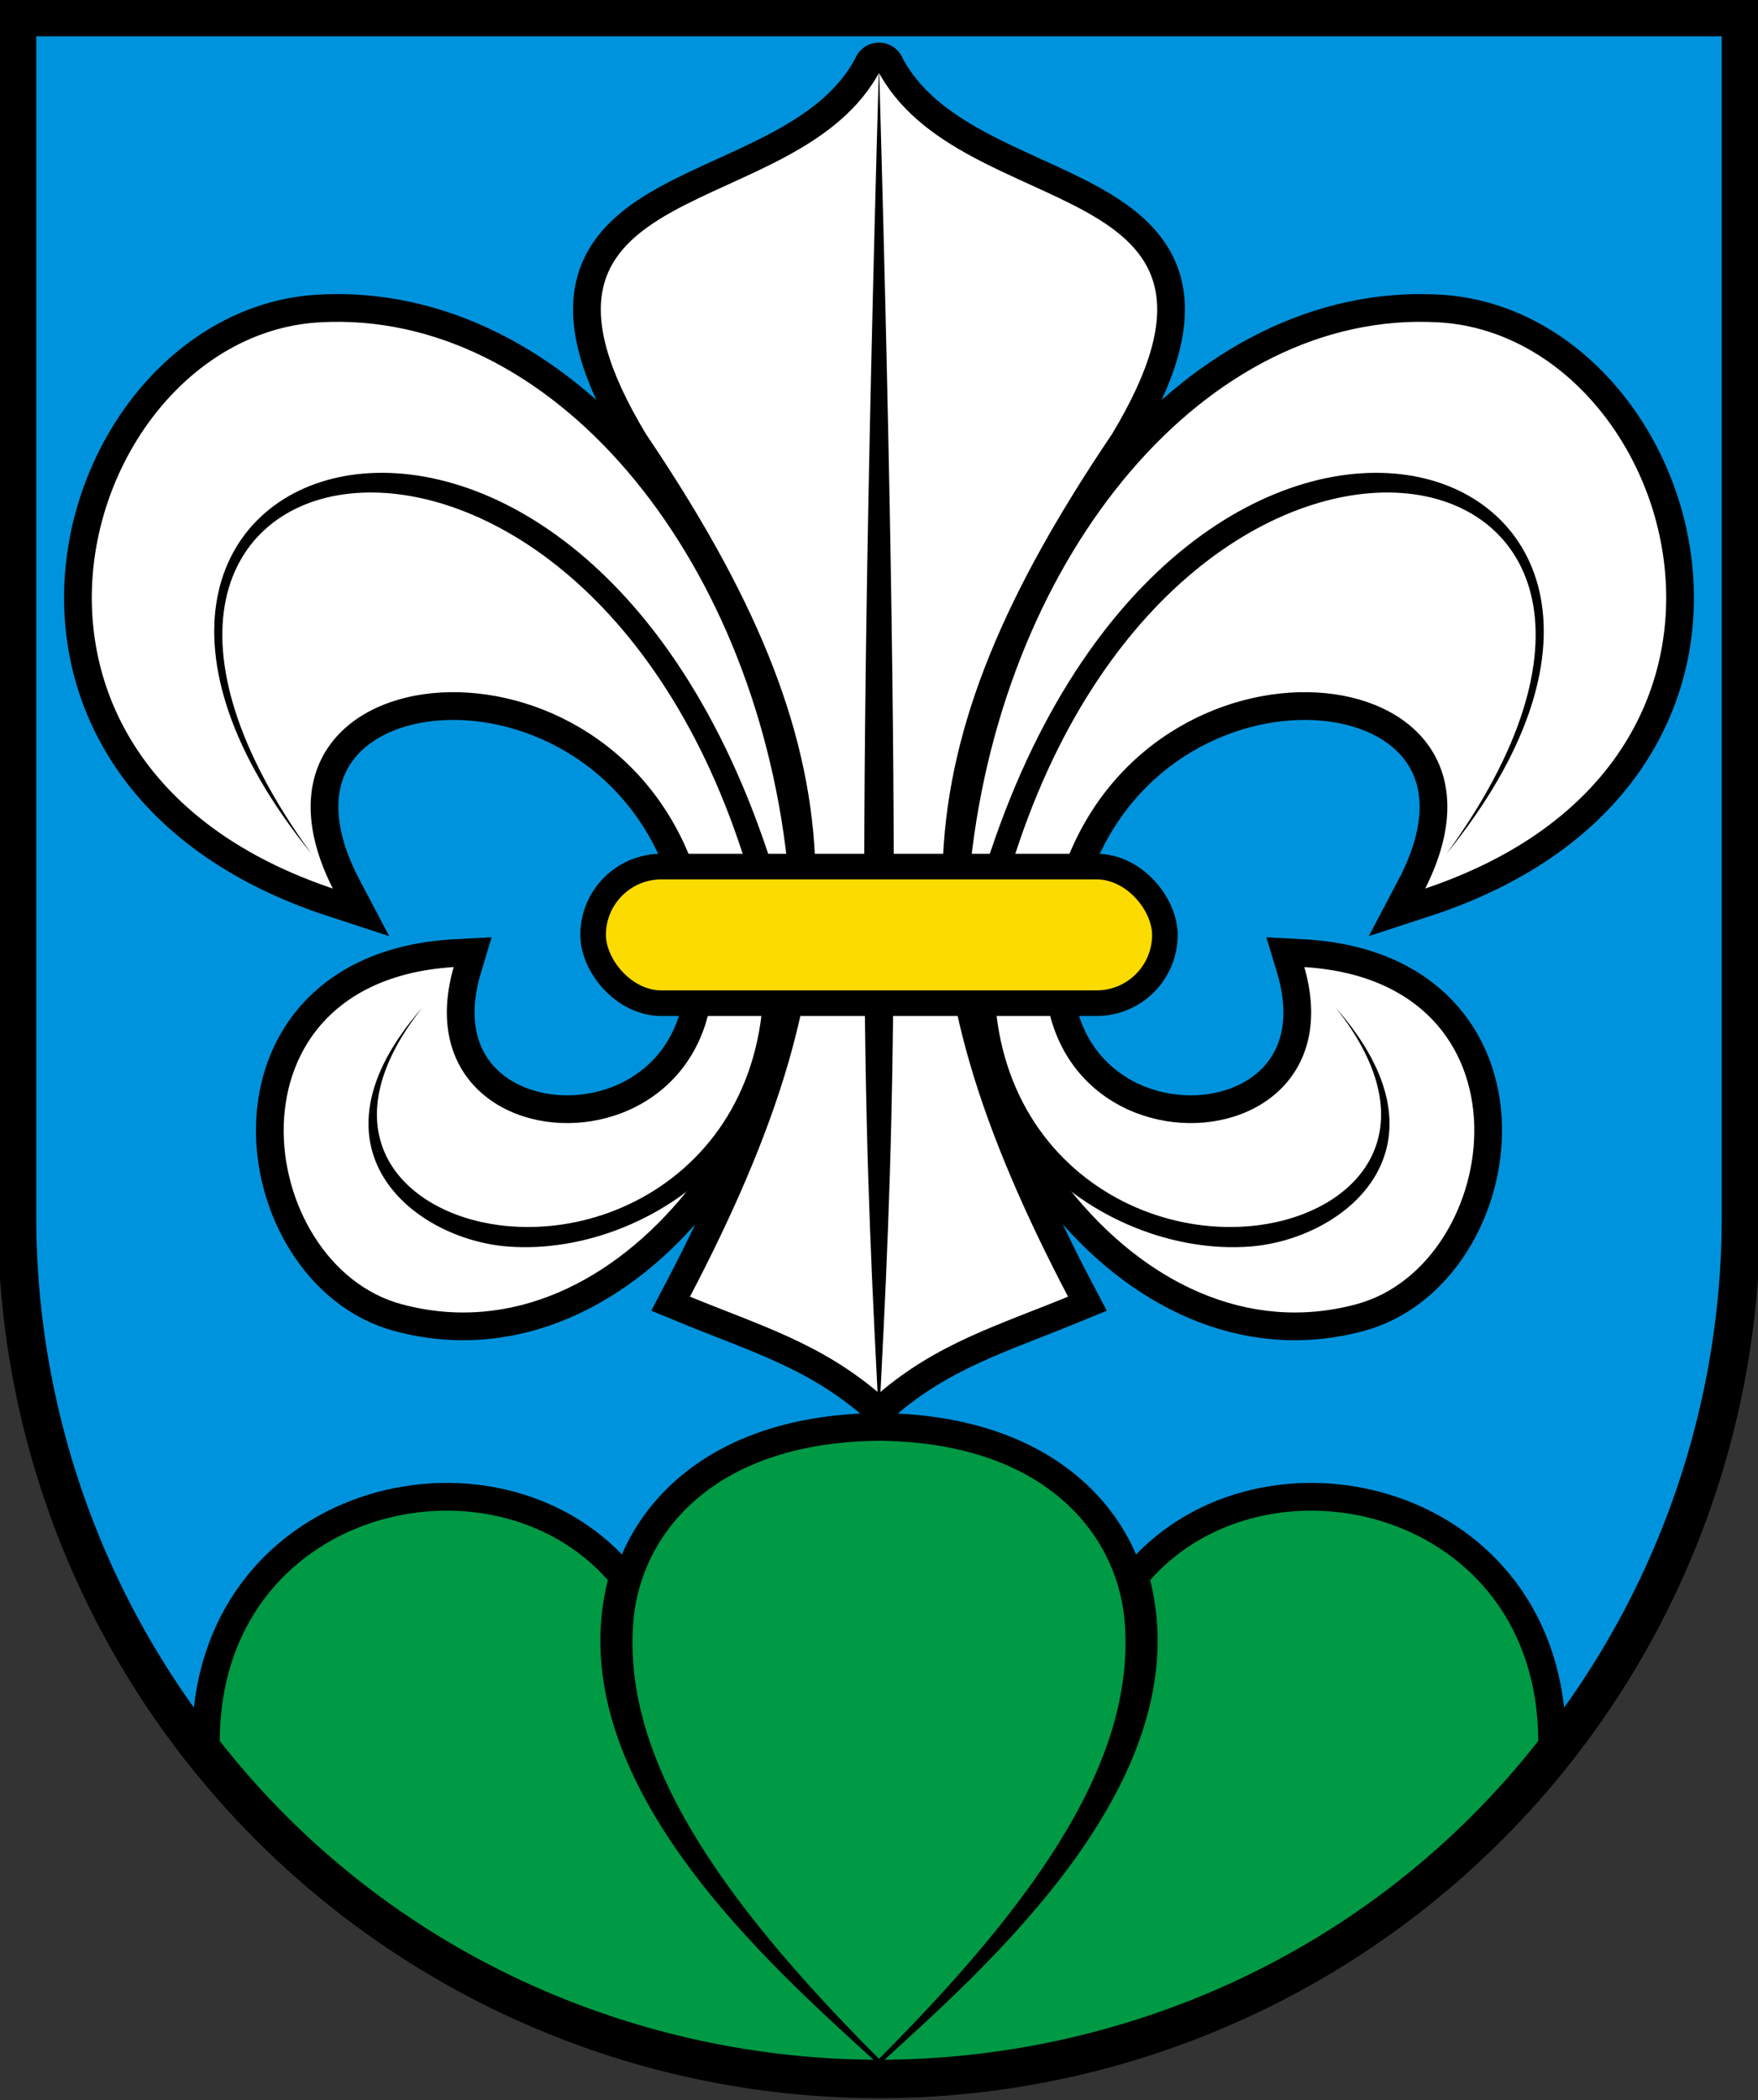 <?xml version="1.0" encoding="UTF-8"?>
<svg xmlns="http://www.w3.org/2000/svg" height="492" width="412" xmlns:xlink="http://www.w3.org/1999/xlink" viewBox="-206 -203 412 492" stroke="#000">
<rect x="-206" y="-203" width="412" height="492" fill="#333333" stroke="none"/>
<path d="m-202-199v281a202 202 0 0 0 404 0v-281z" stroke-width="9" fill="#0093dd"/>
<use xlink:href="#a" stroke-linecap="round" stroke-width="12"/>
<g id="a">
<use xlink:href="#b" transform="scale(-1,1)"/>
<g id="b">
<path d="m0-187c-19 37-93 23-55 86 50 74 52 122 10 202 17 7 31 11 45 23m-131-252c-56 3-88 104 4 134-29-55 61-66 83-6 27 74-71 76-55 23-57 3-48 70.6-13 80 52 14 97-50 91-104-8-73-55.7-130-110-127z" fill="#fff"/>
<path d="m0 130c-3-60-6-107 0-318m-133 185c-72-99 62-127 102 3 17 59-24 88.4-58 84-23-3-41-22-18-51-29 33-2 54.3 20 56 35 2.7 80.7-30 62-89-46-145-185-98-108-3z" stroke="none"/>
<path d="m0 280c39-39 61-72 58-104-2-20-19-42-59-42m1 146c-24-22-75-66-63-113-28-32-92-17-92 38 40 51 99 75 155 75" fill="#094"/>
</g>
</g>
<rect rx="16" height="32" width="134" x="-67" stroke-width="6" fill="#fcdb00"/>
</svg>

